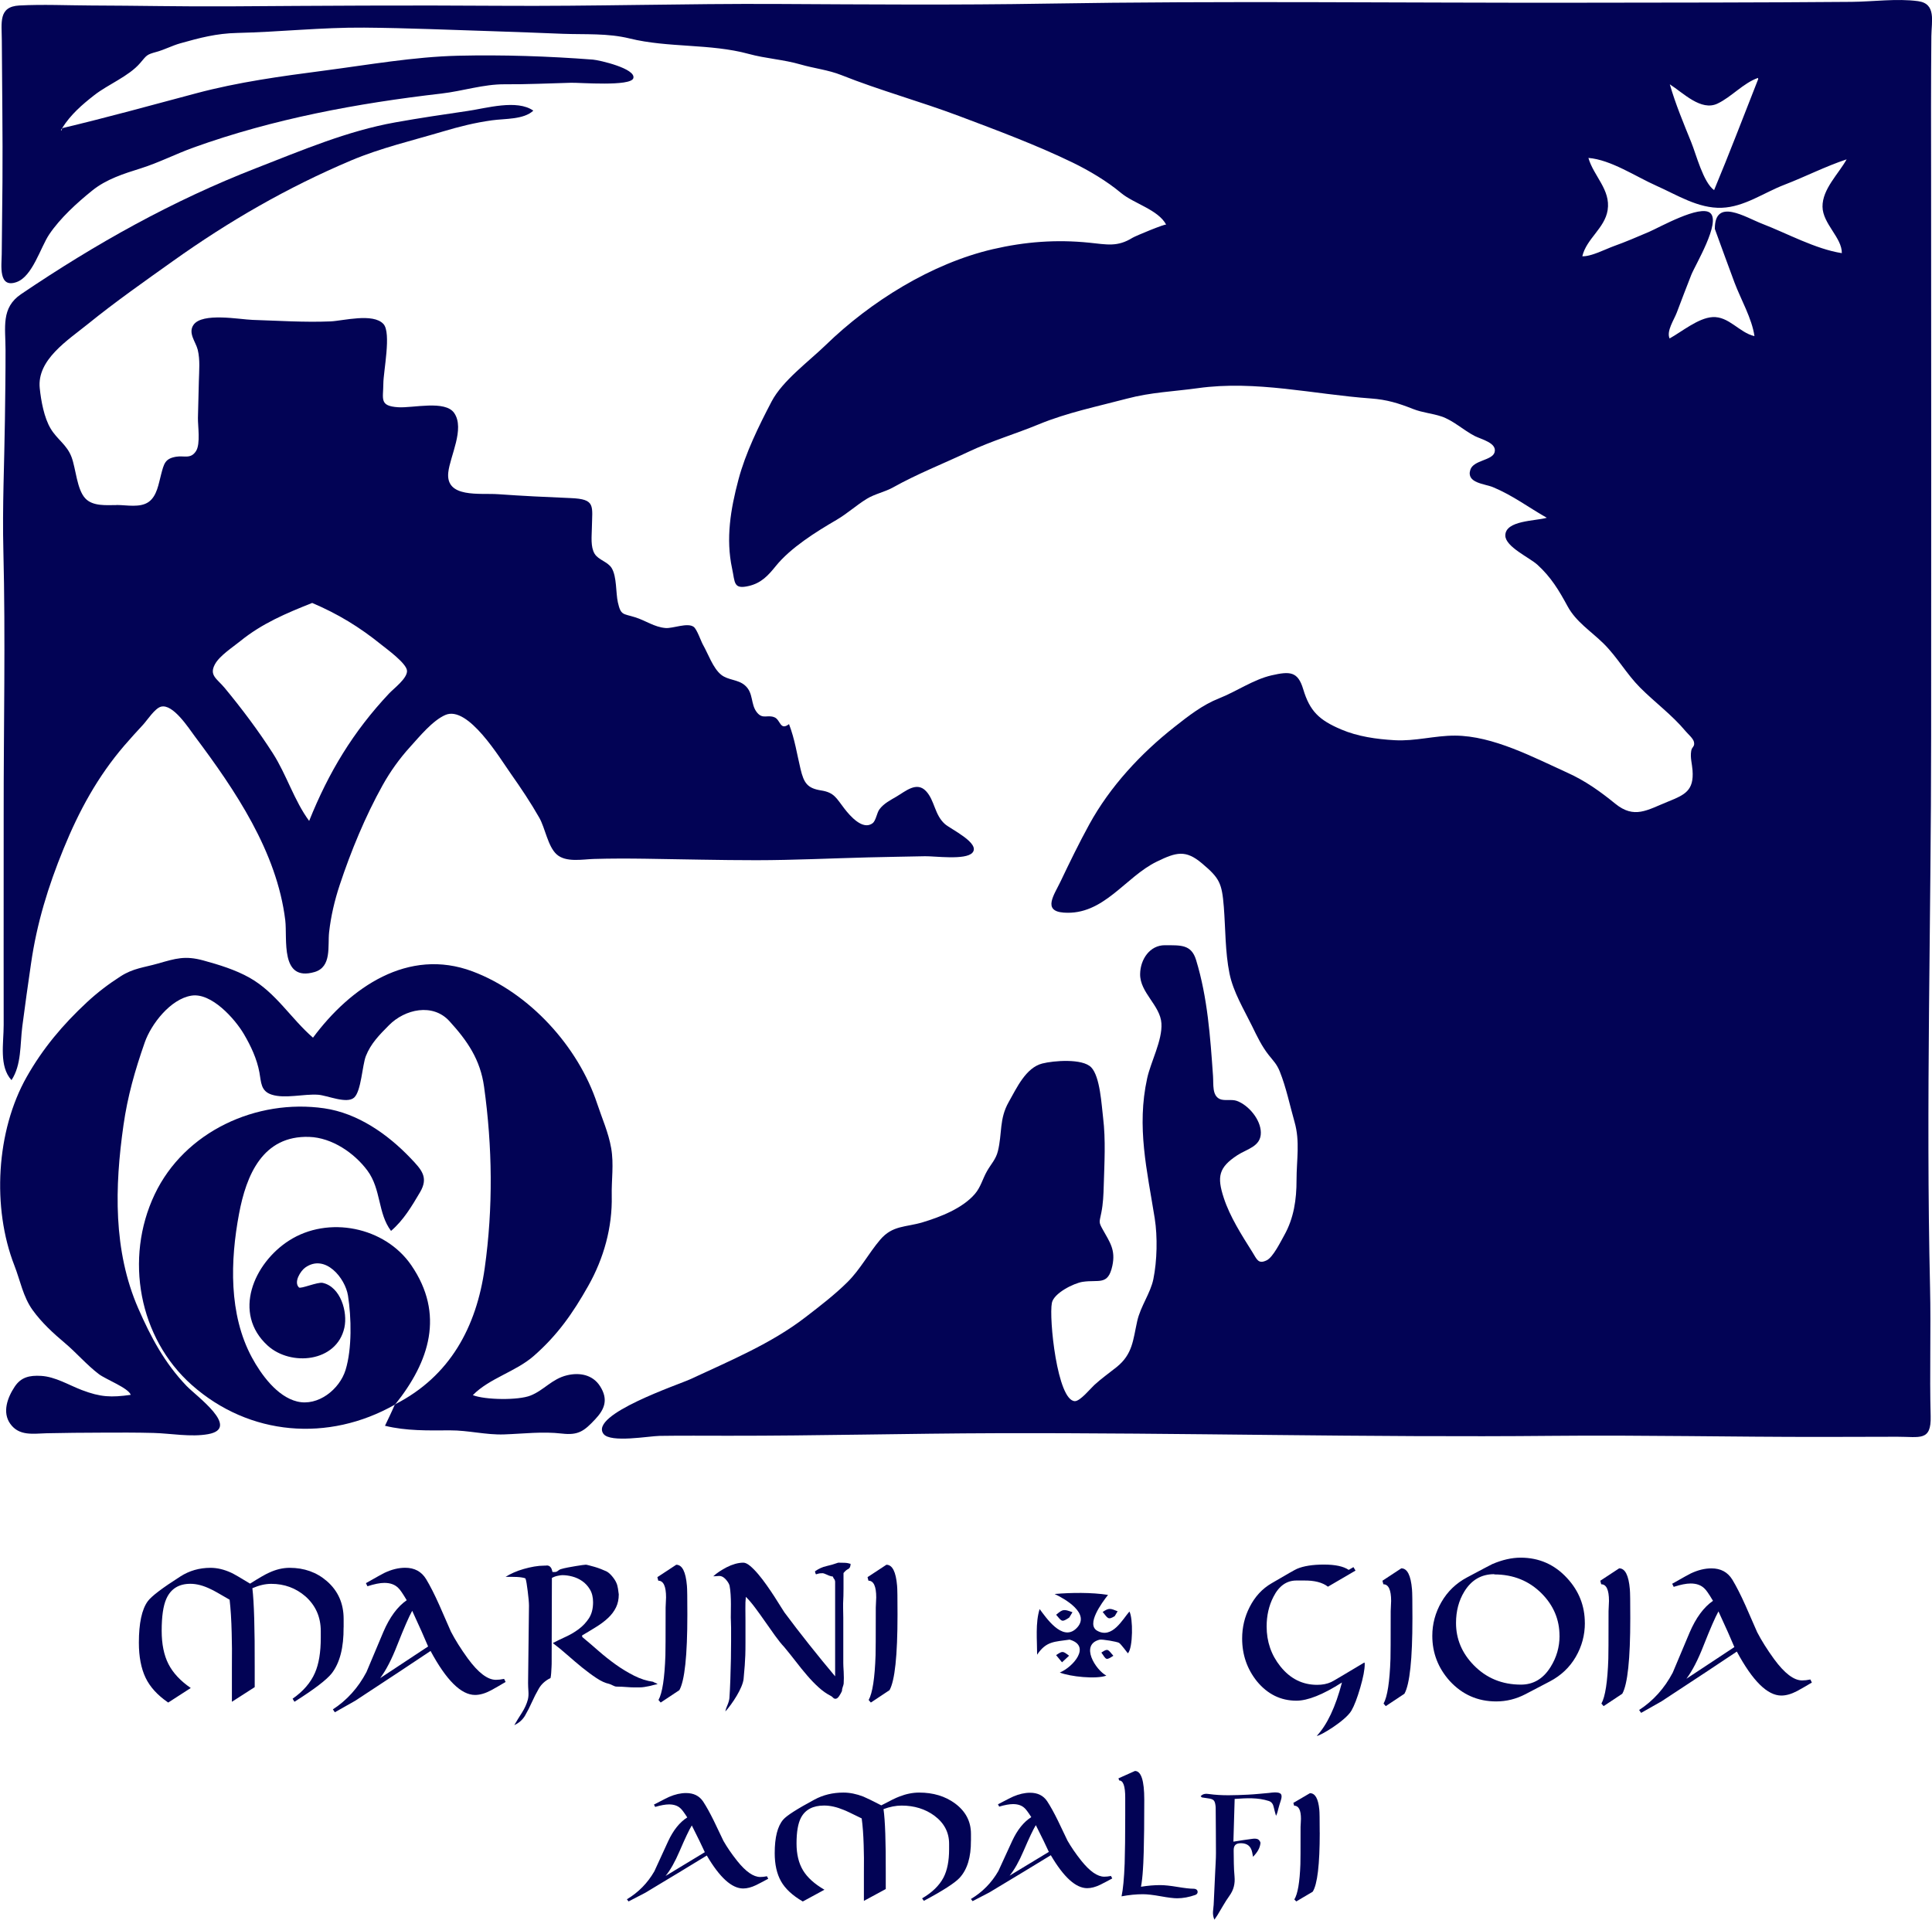 <svg xmlns="http://www.w3.org/2000/svg" id="Livello_2" data-name="Livello 2" viewBox="0 0 447.14 444.39"><defs><style>      .cls-1 {        fill: #020355;        stroke-width: 0px;      }    </style></defs><g id="Livello_1-2" data-name="Livello 1"><g><path class="cls-1" d="m14.39,29.67c10.41-2.48,20.67-5.31,31.01-8.07,9.76-2.61,19.68-3.95,29.68-5.26,10.16-1.33,20.73-3.2,30.97-3.44,10.32-.24,20.88.11,31.17.9,1.46.11,10.07,2.09,9.35,4.32-.62,1.94-12.4.99-14.38,1.04-5.11.13-10.23.39-15.34.35-4.93-.04-9.77,1.58-14.71,2.15-19.41,2.24-38.83,5.83-57.37,12.5-4.1,1.48-8.02,3.5-12.18,4.81-3.96,1.24-7.98,2.51-11.22,5.12-3.53,2.84-7.44,6.4-9.98,10.17-2.03,3.02-3.86,9.74-7.56,11.04-4.28,1.51-3.45-3.93-3.43-6.49.06-5.6.12-11.19.17-16.79.08-10.89-.1-21.76-.15-32.65C.41,5.24-.43,1.54,4.47,1.27c5.49-.29,11.07-.02,16.57,0,10.7.03,21.41.27,32.11.2,20.83-.14,41.63-.28,62.46-.13,21.53.15,43.04-.54,64.57-.42,20.65.11,41.32.27,61.96-.08,40.85-.68,81.74-.15,122.6-.21,21.26-.03,42.53-.02,63.79-.2,4.97-.04,10.48-.83,15.39-.16,4.25.58,3.1,4.62,3.07,8.12-.1,10.83-.08,21.66-.06,32.49.05,43.19.02,86.37.01,129.56,0,42.55-1.23,85.11-.25,127.64.23,9.91-.13,19.82.14,29.74.16,5.89-2.49,4.76-7.71,4.77-5.82.02-11.64.03-17.45.04-20.8.02-41.59-.45-62.39-.25-42.85.41-85.74-.73-128.57-.61-20.73.06-41.47.61-62.22.59-5.27,0-10.54-.05-15.82.03-2.47.04-11.38,1.67-12.99-.45-3.4-4.49,17.58-11.49,20.09-12.67,9.02-4.21,18.76-8.25,26.66-14.36,3.32-2.56,6.75-5.18,9.72-8.13,2.96-2.94,4.88-6.65,7.57-9.81,2.87-3.37,5.9-2.84,9.84-4.03,4.08-1.23,9.22-3.22,12.08-6.57,1.37-1.61,1.77-3.48,2.79-5.26.92-1.63,2.06-2.74,2.52-4.62,1.02-4.12.28-7.47,2.51-11.39,1.86-3.28,3.96-7.94,7.77-8.91,2.6-.66,9.31-1.22,11.33.9,2.06,2.16,2.38,8.71,2.74,11.63.63,5.17.3,10.55.15,15.74-.06,2.14-.14,4.16-.56,6.26-.45,2.25-.65,2.14.31,3.86,1.66,2.99,3.04,4.75,2.24,8.45-1,4.64-3.12,3.13-6.87,3.7-2.07.32-6.66,2.61-7.12,4.86-.72,3.53,1.24,22.68,5.32,22.76,1.22.02,3.61-2.92,4.48-3.72,1.65-1.52,3.42-2.76,5.16-4.15,3.75-3,3.81-6.28,4.79-10.67.78-3.45,3.05-6.41,3.73-9.69.87-4.26.99-9.82.32-14.08-1.78-11.16-4.23-21.13-1.75-32.43.84-3.83,3.54-8.77,3.3-12.7-.25-4.18-5-7.12-4.93-11.44.05-3.43,2.28-6.69,5.75-6.66,3.59.03,6.08-.25,7.2,3.41,2.66,8.71,3.29,17.83,3.92,26.84.14,2-.24,4.51,1.56,5.35,1.06.49,2.74,0,3.94.43,2.73.98,5.54,4.33,5.57,7.33.04,3.25-3.21,3.79-5.44,5.25-4.31,2.83-4.75,4.96-3.15,9.85,1.43,4.4,4.18,8.68,6.63,12.58,1.06,1.69,1.35,2.86,3.33,1.89,1.47-.72,3.25-4.38,4.03-5.76,2.24-3.97,2.87-8.33,2.86-12.83,0-4.69.84-8.86-.46-13.43-1.09-3.83-1.93-7.96-3.41-11.66-.7-1.74-1.45-2.42-2.57-3.83-1.61-2.04-2.7-4.34-3.84-6.68-1.91-3.9-4.37-7.91-5.24-12.21-1.01-4.98-.91-10.34-1.31-15.41-.44-5.55-1.01-6.66-5.08-10.09-3.76-3.17-5.93-2.57-10.4-.4-7.35,3.55-12.32,12.51-21.59,11.82-4.98-.37-2.17-4.15-.73-7.18,2.13-4.47,4.3-8.93,6.68-13.27,4.79-8.73,11.9-16.39,19.7-22.53,3.2-2.52,6.48-5.1,10.3-6.61,4.02-1.58,7.97-4.37,12.16-5.33,4.28-.98,6.1-.91,7.33,3.19,1.53,5.12,3.7,7.16,8.76,9.32,3.89,1.66,8.19,2.26,12.38,2.5,4.79.28,9.28-1.08,14.01-1.06,8.81.04,18.17,5.05,26,8.59,4.14,1.87,7.57,4.32,11.06,7.16,4.43,3.6,7.36,1.49,12.24-.48,3.9-1.58,6.01-2.54,5.66-7.24-.12-1.61-.56-2.88-.31-4.47.16-1.05.88-.93.64-2.09-.17-.82-1.42-1.87-1.95-2.51-3.11-3.74-7.13-6.67-10.55-10.11-3.12-3.14-5.26-7.04-8.41-10.15-2.91-2.87-6.37-5.01-8.34-8.64-2-3.69-3.83-6.75-6.99-9.62-1.85-1.68-7.39-4.14-7.42-6.75-.03-3.54,7.03-3.35,9.6-4.12-4.24-2.39-7.78-5.13-12.45-7.08-1.91-.8-6.26-.94-5.24-4.05.74-2.23,5.04-2.11,5.6-4.01.64-2.19-3.1-3.02-4.58-3.78-2.61-1.34-4.98-3.62-7.74-4.54-2.16-.72-4.35-.86-6.51-1.71-3.41-1.35-6.06-2.17-9.72-2.44-13.33-.96-26.67-4.27-40.12-2.39-5.53.77-10.83.94-16.4,2.42-6.83,1.81-13.86,3.24-20.4,5.94-5.47,2.26-10.89,3.82-16.29,6.37-5.95,2.81-11.71,5.04-17.49,8.26-1.91,1.06-4.2,1.49-6.05,2.63-2.4,1.47-4.5,3.41-7.01,4.88-4.75,2.77-10.61,6.43-14.05,10.69-1.8,2.23-3.37,3.93-6.24,4.6-3.61.85-3.17-.83-3.86-4.01-1.5-6.97-.35-13.77,1.46-20.59,1.63-6.17,4.73-12.47,7.68-18.11,2.53-4.82,8.58-9.24,12.5-13.04,10.41-10.11,24.53-18.92,38.73-22.22,7.42-1.72,14.66-2.27,22.24-1.5,4.16.42,6.54,1.05,10.07-1.14.64-.4,7.63-3.3,7.78-3.03-1.85-3.48-7.5-4.88-10.45-7.34-3.22-2.7-7.35-5.16-11.17-7.02-8.34-4.05-17.66-7.53-26.32-10.79-9-3.39-18.4-5.95-27.23-9.47-3.07-1.22-6.27-1.54-9.44-2.46-4.06-1.17-8.01-1.35-12.03-2.45-8.89-2.42-18.6-1.37-27.54-3.57-5.08-1.25-10.25-.89-15.45-1.08-5.3-.2-10.59-.43-15.89-.59-10.06-.31-20.03-.76-30.08-.84-9.84-.08-19.6,1.01-29.41,1.23-4.78.11-8.63,1.12-13.16,2.4-1.89.53-3.63,1.47-5.5,1.98-2.39.66-2.22.76-3.82,2.62-2.62,3.04-7.38,4.9-10.56,7.38-2.86,2.23-5.48,4.5-7.46,7.64-.1.16-.19.32-.29.48.05.03.1.05.15.08.05-.18.1-.37.15-.55Zm382.49,23.26c0-7.23,7.07-2.62,11.03-1.1,5.73,2.21,12.29,5.83,18.36,6.77.07-3.56-4.43-6.8-4.47-10.76-.04-4.08,3.73-7.6,5.58-10.95-4.84,1.59-9.61,4.04-14.4,5.88-4.77,1.83-9.27,5.14-14.51,5.33-5.44.19-10.32-2.97-15.14-5.11-4.73-2.1-10.54-6.03-15.71-6.43,1.21,4.22,5.19,7.35,4.45,12.08-.66,4.2-4.89,6.59-5.86,10.68,2.01.11,5.38-1.65,7.26-2.33,2.77-.99,5.47-2.16,8.17-3.31,2.4-1.03,11.86-6.39,14.18-4.37,2.5,2.17-3.46,11.98-4.4,14.34-1.14,2.89-2.25,5.81-3.35,8.72-.63,1.67-2.44,4.29-1.66,5.98,2.82-1.56,6.61-4.73,9.91-4.94,3.81-.25,6.22,3.61,9.73,4.4-.57-4.07-3.15-8.5-4.6-12.35-1.56-4.16-3.06-8.34-4.59-12.52Zm10.04-34.63s-.04-.15-.06-.26c-3.41,1.2-6.12,4.41-9.38,5.95-3.8,1.79-7.85-2.44-11.02-4.47,1.32,4.59,3.18,9.01,4.97,13.44,1.14,2.8,2.77,9.27,5.28,11.05,3.55-8.51,6.83-17.13,10.21-25.71Z"></path><path class="cls-1" d="m27.05,116.9c2.26,0,5.39.7,7.37-.72,1.92-1.37,2.3-4.25,2.86-6.33.66-2.47.87-3.68,3.46-4.12,1.9-.32,3.39.62,4.63-1.32,1.07-1.66.4-5.9.44-7.68.06-2.8.14-5.6.21-8.4.06-2.51.32-5-.26-7.37-.45-1.82-2.29-3.85-.98-5.75,2.03-2.94,10.74-1.25,13.66-1.16,5.99.19,12.05.6,18.04.35,2.9-.12,9.88-2.02,12.27.61,1.86,2.05-.02,10.94-.03,13.82-.02,3.54-.97,5.15,3.4,5.44,3.46.23,10.93-1.71,13.01,1.35,2.49,3.65-.98,9.99-1.38,13.74-.65,6.01,7.33,4.75,11.51,5.04,5.59.4,11.19.67,16.79.9,5.9.24,5.01,1.73,4.93,7.02-.03,1.85-.33,4.27.64,5.87.9,1.47,3.06,1.84,3.95,3.32,1.21,2.01.93,5.72,1.43,7.93.7,3.07,1.16,2.56,4.02,3.46,2.43.76,4.42,2.27,7.02,2.48,1.68.14,5.1-1.33,6.52-.26.76.58,1.68,3.33,2.13,4.12,1.2,2.09,2.32,5.44,4.22,6.96,1.61,1.29,3.86,1.05,5.48,2.44,2.09,1.79,1.25,4.42,2.84,6.33,1.34,1.61,2.4.39,4.04,1.09,1.38.59,1.26,3.16,3.34,1.57,1.35,3.54,1.79,6.72,2.66,10.37.78,3.3,1.61,4.48,4.78,4.98,3.04.48,3.49,1.76,5.38,4.21,1.29,1.67,4.27,5.13,6.54,3.36.76-.59.96-2.38,1.56-3.19,1.01-1.37,2.53-2.12,3.95-2.96,2.11-1.24,4.67-3.56,6.83-1.27,2.04,2.17,1.95,5.47,4.38,7.63,1.3,1.16,8.3,4.45,6.36,6.64-1.57,1.77-8.79.76-10.97.81-4.42.09-8.84.16-13.26.27-8.58.22-17.15.64-25.74.65-8.53,0-17.06-.22-25.59-.34-4.02-.06-8.02-.07-12.04.05-2.58.07-6.5.88-8.64-1.08-2.02-1.84-2.64-6.08-3.99-8.45-1.99-3.5-4.26-6.89-6.58-10.18-2.55-3.6-9.9-15.91-15.17-13.62-2.95,1.28-6,5.02-8.14,7.38-2.46,2.71-4.59,5.68-6.37,8.87-4.02,7.22-7.33,15.25-9.93,23.08-1.18,3.56-2.04,7.21-2.46,10.94-.36,3.19.68,8.06-3.39,9.24-8.01,2.31-6.24-7.7-6.76-12-1.93-15.84-11.6-30.11-20.93-42.56-1.43-1.91-5.04-7.58-7.82-6.87-1.42.36-3.19,3.13-4.16,4.18-1.46,1.58-2.91,3.16-4.31,4.79-6.23,7.26-10.49,15.11-14.09,23.92-3.57,8.73-6.19,17.25-7.53,26.58-.7,4.85-1.4,9.7-2.02,14.56-.53,4.19-.17,8.9-2.5,12.42-2.92-3.19-1.8-8.53-1.81-12.79-.02-5.4-.02-10.81-.01-16.21,0-10.78.02-21.57.01-32.35-.02-20.38.44-40.83-.07-61.2-.26-10.14.23-20.29.36-30.43.07-5.35.15-10.7.14-16.05,0-5.24-1.09-9.75,3.62-12.93,17.29-11.69,35-21.62,54.47-29.19,10.54-4.1,20.96-8.56,32.13-10.56,5.58-1,11.19-1.83,16.8-2.65,4.26-.62,11.37-2.73,15.13-.06-2.23,2.09-6.53,1.82-9.52,2.23-4.01.55-7.6,1.46-11.47,2.61-7.09,2.11-14.35,3.8-21.19,6.69-14.72,6.23-28.26,14.04-41.24,23.3-6.62,4.72-13.31,9.41-19.63,14.53-4.68,3.79-11.87,8.29-11.18,14.9.3,2.9,1,6.82,2.54,9.37,1.52,2.53,3.76,3.71,4.83,6.59,1,2.7,1.22,7.42,3.15,9.51,1.76,1.92,4.97,1.57,7.31,1.57,0-.01,0-.03,0-.04Zm45.19,22.68c-6.01,2.39-11.56,4.72-16.63,8.83-1.73,1.41-4.81,3.38-5.88,5.39-1.37,2.57.5,3.31,2.28,5.46,3.96,4.79,7.79,9.89,11.14,15.12,3.16,4.93,4.95,10.98,8.4,15.65,4.53-11.28,10.18-20.65,18.52-29.52,1.08-1.15,4.2-3.46,4.13-5.22-.07-1.72-4.75-5.09-5.9-6.02-5.09-4.12-10.08-7.16-16.06-9.7Z"></path><path class="cls-1" d="m91.54,325.03c12.6-6.47,18.72-17.81,20.64-31.47,1.97-14.01,1.79-28.07-.15-42.01-.87-6.25-3.82-10.57-8.02-15.17-3.84-4.22-10.29-2.8-14,.96-2.18,2.2-4.19,4.21-5.34,7.14-.83,2.13-1.07,8.13-2.71,9.6-1.71,1.53-6.2-.51-8.34-.66-3.3-.23-7.65.97-10.73-.02-2.57-.82-2.43-2.87-2.85-5.14-.58-3.15-1.97-6.11-3.59-8.87-2.08-3.54-7.52-9.66-12.15-8.91-4.85.78-9.32,6.58-10.81,10.86-2.26,6.47-3.96,12.41-4.92,19.18-2.02,14.18-2.41,28.97,3.42,42.34,2.92,6.68,6.12,12.68,11.19,17.97,2.25,2.35,12.62,9.78,4.99,11.16-3.98.72-8.6-.17-12.64-.28-4.05-.11-8.1-.09-12.14-.07-4.19.02-8.39.04-12.58.14-3.13.08-6.36.71-8.43-2.18-1.91-2.67-.65-6.09,1.03-8.61,1.47-2.21,3.44-2.64,6.09-2.49,3.31.19,6.4,2.12,9.44,3.28,4.36,1.66,6.8,1.74,11.32,1.11-.52-1.59-5.79-3.58-7.4-4.81-2.83-2.16-5.15-4.91-7.84-7.18-2.69-2.26-5.4-4.75-7.48-7.65-2.21-3.08-2.85-6.82-4.21-10.3-5.2-13.33-4.25-31.14,2.86-43.68,3.76-6.63,8.36-12.08,13.93-17.26,2.48-2.3,4.96-4.18,7.79-6,2.92-1.88,5.43-2.04,8.64-2.96,4.16-1.19,6.28-1.87,10.53-.71,3.61.99,7.41,2.15,10.69,4,6.12,3.46,9.54,9.43,14.67,13.87,8.64-11.65,22.03-20.93,36.93-15.34,13.15,4.93,24.47,17.4,28.83,30.59,1.14,3.45,2.62,6.7,3.25,10.32.65,3.74.05,7.3.13,11.05.16,7.28-1.84,14.46-5.42,20.81-3.59,6.37-7.15,11.45-12.62,16.24-4.16,3.65-10.29,5.17-14.11,9.08,2.82,1.11,10.48,1.23,13.34.1,3.16-1.25,4.93-3.85,8.47-4.7,2.89-.69,5.94-.15,7.65,2.55,1.97,3.11,1,5.37-1.15,7.65-2.51,2.67-3.84,3.74-7.66,3.3-4.61-.53-8.78.03-13.41.19-4.21.15-8.3-.96-12.52-.94-5.08.03-10.13.15-15.05-1.06.77-1.62,1.56-3.23,2.26-4.88.07-.05.14-.11.2-.16Z"></path><path class="cls-1" d="m91.33,325.19c-15.28,8.65-33.59,7.26-46.95-4.59-12.27-10.89-15.61-29.3-8.59-44.1,6.92-14.6,23.61-22.2,39.24-19.94,7.76,1.12,14.7,5.99,20,11.55,2.53,2.66,4.22,4.42,2.18,7.88-1.93,3.27-3.83,6.49-6.71,8.95-3.09-4.09-2.25-9.62-5.47-13.97-3.05-4.1-8.21-7.61-13.45-7.79-10.8-.37-14.59,8.88-16.26,17.81-2.03,10.81-2.41,23.26,2.97,33.23,2.12,3.93,5.83,9.08,10.48,10.21,4.84,1.18,9.83-2.82,11.21-7.31,1.51-4.92,1.35-12.14.56-17.19-.64-4.08-5.28-9.77-9.89-6.51-1.08.77-2.74,3.36-1.46,4.61.4.39,4.31-1.31,5.49-1.06,4.14.91,5.83,6.73,5.02,10.39-1.78,8-12.41,8.99-17.75,4.13-8.23-7.5-3.22-19.06,4.91-24.29,9.11-5.87,22.22-3.2,28.32,5.68,7.79,11.36,4.2,22.31-3.64,32.13-.07.05-.14.11-.2.16Z"></path></g></g><g id="Livello_2-2" data-name="Livello 2"><g><path class="cls-1" d="m79.52,376.71c.04,4.7-.88,8.25-2.75,10.66-1.19,1.5-4.06,3.69-8.62,6.57l-.43-.71c2.44-1.7,4.17-3.69,5.17-5.98.9-2.05,1.35-4.76,1.35-8.11v-1.54c0-3.28-1.19-5.96-3.55-8.06-2.23-1.93-4.87-2.9-7.92-2.9-1.37,0-2.82.34-4.36,1.01.39,3.25.57,9.4.54,18.44v4.46l-5.28,3.39v-7.78c.04-3.33.02-6.05-.05-8.19-.07-2.97-.23-5.52-.48-7.66-2.43-1.42-3.88-2.24-4.35-2.43-1.68-.83-3.26-1.25-4.72-1.25-2.69,0-4.55,1.16-5.58,3.49-.72,1.62-1.07,4.08-1.07,7.39,0,3.07.52,5.64,1.56,7.68,1.04,2.05,2.76,3.9,5.17,5.56l-5.22,3.37c-2.48-1.7-4.23-3.62-5.25-5.77s-1.54-4.85-1.54-8.08c0-4.5.68-7.7,2.05-9.59.83-1.15,3.34-3.06,7.54-5.74,2.08-1.34,4.42-2.01,7-2.01,1.54,0,3.14.38,4.79,1.14.68.32,2.14,1.16,4.36,2.52,2.08-1.32,3.54-2.16,4.36-2.52,1.62-.76,3.21-1.14,4.79-1.14,3.38,0,6.25,1.03,8.62,3.08,2.59,2.25,3.88,5.17,3.88,8.76v1.95Z"></path><path class="cls-1" d="m117.02,389.35c-1.11.67-2.24,1.32-3.39,1.95-1.34.71-2.57,1.06-3.68,1.06-3.22,0-6.65-3.39-10.3-10.18-3.87,2.6-9.68,6.44-17.43,11.52l-4.72,2.67-.46-.67c3.26-2.12,5.85-4.99,7.77-8.63,1.3-3.08,2.61-6.18,3.91-9.29,1.46-3.41,3.26-5.86,5.41-7.35-.92-1.56-1.57-2.5-1.96-2.84-.77-.78-1.84-1.17-3.22-1.17-1,0-2.3.26-3.91.78l-.35-.72c2.68-1.52,4.12-2.32,4.31-2.39,1.65-.78,3.24-1.17,4.78-1.17,2.15,0,3.76.87,4.83,2.61.92,1.52,1.94,3.52,3.05,6,1.5,3.41,2.4,5.46,2.7,6.17,1,1.93,2.3,4,3.91,6.22,2.42,3.3,4.58,4.94,6.5,4.94.57,0,1.21-.07,1.9-.22l.35.72Zm-17.94-8.22c-.77-1.86-2-4.61-3.68-8.25-.73,1.3-1.88,3.93-3.45,7.91-1.3,3.34-2.63,5.9-3.97,7.68l11.11-7.34Z"></path><path class="cls-1" d="m152.17,389.85c-.41.08-.78.17-1.11.26-.33.1-.64.18-.95.23-.31.06-.64.12-.98.18-.34.06-.74.09-1.18.09h-1.21c-.46,0-.94-.02-1.42-.06-.48-.04-.95-.07-1.41-.09-.46-.02-.87-.03-1.21-.03-.24,0-.52-.09-.85-.26-.33-.18-.63-.3-.9-.38-.89-.19-1.87-.64-2.93-1.35-1.06-.7-2.16-1.52-3.29-2.43-1.13-.92-2.27-1.89-3.42-2.9-1.15-1.02-2.27-1.94-3.37-2.76.89-.47,1.88-.95,2.96-1.44,1.08-.49,2.09-1.08,3.04-1.79.94-.7,1.73-1.54,2.37-2.52.63-.98.95-2.21.95-3.69,0-1.17-.24-2.16-.72-2.96-.48-.8-1.07-1.45-1.78-1.94-.7-.49-1.47-.84-2.29-1.06s-1.6-.32-2.32-.32c-.24,0-.6.05-1.08.15-.48.1-.93.26-1.34.5l-.05,18.53v.76c0,.39,0,.82-.03,1.29-.02.47-.04.94-.08,1.41-.03.47-.09.86-.15,1.17-1.2.59-2.1,1.4-2.7,2.43-.6,1.04-1.14,2.09-1.62,3.17-.48,1.07-1,2.1-1.57,3.08s-1.4,1.72-2.5,2.23c.55-.94,1.14-1.91,1.78-2.9.63-1,1.09-2,1.36-3.02.14-.55.18-1.18.13-1.91-.05-.72-.08-1.36-.08-1.91l.21-17.95c0-.31-.03-.77-.08-1.38-.05-.61-.12-1.24-.21-1.91-.09-.66-.17-1.28-.26-1.85-.09-.57-.18-.95-.28-1.14-.17-.08-.44-.15-.8-.21-.36-.06-.76-.1-1.18-.12-.43-.02-.87-.03-1.31-.03h-1.29c.55-.35,1.18-.68,1.9-1s1.48-.59,2.29-.82c.81-.23,1.61-.42,2.42-.56.81-.14,1.57-.21,2.29-.21.21,0,.4,0,.59-.03.19-.02.37.01.54.09.17.08.33.22.46.41.14.2.26.53.36,1h.57c.24,0,.46-.09.67-.26.21-.18.41-.3.62-.38.51-.16,1.09-.29,1.72-.41.63-.12,1.23-.23,1.8-.32.57-.1,1.06-.18,1.49-.23.43-.06.71-.09.85-.09.1,0,.34.05.72.15s.81.22,1.29.35c.48.14.97.3,1.47.5.5.2.92.37,1.26.53.41.2.85.57,1.31,1.11.46.55.8,1.06,1,1.53.17.35.3.81.39,1.38.09.57.15,1.01.18,1.32,0,1.13-.21,2.14-.64,3.02-.43.88-1.03,1.68-1.8,2.41s-1.67,1.41-2.7,2.05c-1.03.65-2.14,1.32-3.34,2.02v.26c0,.06.07.15.21.26,1.13.94,2.33,1.96,3.6,3.08,1.27,1.11,2.59,2.16,3.96,3.14,1.37.98,2.79,1.84,4.25,2.58,1.46.74,2.92,1.21,4.4,1.41.1.08.26.16.46.23.21.08.39.18.57.29Z"></path><path class="cls-1" d="m159.08,373.81c0,9.44-.62,15.25-1.85,17.44l-4.32,2.87-.51-.59c.89-1.6,1.42-5.05,1.6-10.36.03-.59.05-4.27.05-11.06,0-.27.02-.66.05-1.17.03-.51.05-.9.05-1.17,0-2.57-.6-3.86-1.8-3.86l-.21-.82,4.37-2.87c1.37,0,2.2,1.62,2.47,4.86.07.63.1,2.87.1,6.73Z"></path><path class="cls-1" d="m196.86,362.09c-.03.6-.22.97-.55,1.12-.34.15-.7.46-1.09.93v3.69c0,.54,0,1.07-.02,1.6-.02.53-.04,1.12-.07,1.76v.93c0,.41,0,.81.02,1.22.01.41.02.79.02,1.15v10.49c0,.13,0,.38.02.77.01.38.04.8.07,1.25.03.45.04.92.04,1.41s-.02.93-.04,1.32c-.03.21-.1.48-.22.8-.12.32-.18.63-.18.93-.15.34-.36.73-.64,1.15-.28.43-.57.64-.87.64-.21,0-.39-.09-.55-.26-.16-.17-.32-.3-.47-.38-1.01-.51-1.97-1.19-2.88-2.02-.92-.83-1.81-1.77-2.69-2.79s-1.74-2.09-2.6-3.21c-.86-1.11-1.73-2.2-2.62-3.27-.68-.73-1.41-1.63-2.17-2.69-.77-1.07-1.54-2.16-2.31-3.27-.77-1.11-1.54-2.18-2.31-3.21-.77-1.03-1.48-1.86-2.13-2.5-.09.81-.13,1.7-.11,2.66.01.96.02,1.94.02,2.92v4.97c0,1.18-.01,2.17-.04,2.98-.03.81-.07,1.6-.13,2.37-.06.77-.15,1.82-.27,3.14-.06.51-.24,1.11-.53,1.8-.3.69-.65,1.38-1.07,2.08s-.86,1.38-1.33,2.02c-.47.64-.9,1.18-1.29,1.6.06-.38.21-.87.47-1.44.25-.58.41-1.12.47-1.64.09-1.24.16-2.69.22-4.36.06-1.67.1-3.27.13-4.81.03-1.54.04-2.88.04-4.01v-3.11c0-.56-.02-1.07-.04-1.54-.03-.47-.04-1.05-.02-1.73.01-.68.02-1.41.02-2.18s-.02-1.53-.07-2.28c-.04-.75-.13-1.42-.24-2.02-.09-.34-.29-.72-.6-1.12-.31-.41-.64-.72-1-.93-.33-.17-.68-.24-1.06-.19-.38.04-.75.06-1.11.06.36-.34.81-.69,1.35-1.06.55-.36,1.13-.7,1.75-1.03.62-.32,1.27-.58,1.93-.77s1.31-.29,1.93-.29c.44,0,.96.25,1.55.74.59.49,1.22,1.13,1.89,1.92.67.79,1.32,1.65,1.97,2.57.65.92,1.25,1.81,1.8,2.66.55.86,1.03,1.61,1.44,2.28.41.66.69,1.1.84,1.32,1.77,2.39,3.68,4.87,5.72,7.44,2.04,2.57,4.05,5.03,6.03,7.38v-21.94c-.03-.26-.1-.45-.22-.58-.12-.13-.22-.32-.31-.58-.41-.04-.87-.18-1.35-.42-.49-.23-.84-.35-1.04-.35s-.41.01-.6.03c-.19.02-.5.1-.91.23-.06-.09-.1-.17-.13-.26-.06-.17-.09-.32-.09-.45.86-.6,1.73-.99,2.62-1.19.89-.19,1.8-.46,2.75-.8.65,0,1.15.01,1.51.03.35.02.62.05.8.1.18.04.29.07.36.1.06.02.12.03.18.03v.06Z"></path><path class="cls-1" d="m207.72,373.81c0,9.44-.62,15.25-1.85,17.44l-4.32,2.87-.51-.59c.89-1.6,1.42-5.05,1.6-10.36.03-.59.05-4.27.05-11.06,0-.27.02-.66.05-1.17.03-.51.05-.9.05-1.17,0-2.57-.6-3.86-1.8-3.86l-.21-.82,4.37-2.87c1.37,0,2.2,1.62,2.47,4.86.07.63.1,2.87.1,6.73Z"></path></g><g><path class="cls-1" d="m315.73,384.87l-4.81,2.87c-1.62.97-2.57,1.52-2.84,1.64-.93.43-2.01.64-3.24.64-3.4,0-6.23-1.42-8.51-4.27-2.12-2.65-3.18-5.73-3.18-9.24,0-2.53.52-4.81,1.56-6.84,1.27-2.53,3.05-3.8,5.33-3.8h1.68c2.47-.04,4.35.44,5.62,1.43l6.38-3.73-.48-.8-1.1.64c-1.2-.82-3.11-1.23-5.73-1.23s-4.71.33-6.25.99c-.39.16-2.34,1.27-5.85,3.33-2.16,1.25-3.86,3.08-5.09,5.5-1.16,2.26-1.74,4.7-1.74,7.31,0,3.74,1.14,7.04,3.41,9.88,2.47,3,5.52,4.5,9.15,4.5,2.62,0,6.14-1.4,10.54-4.21-1.49,5.69-3.44,9.8-5.83,12.36.78.03,6.68-3.52,8.03-5.86.65-1.13,1.33-2.89,2.03-5.29s1.04-4.22,1.04-5.47c0-.27-.04-.39-.11-.35Z"></path><path class="cls-1" d="m366.8,375.71c0,2.8-.7,5.41-2.11,7.84-1.41,2.43-3.41,4.32-6,5.68l-5.66,2.96c-2.14,1.11-4.38,1.67-6.75,1.67-4.27,0-7.86-1.58-10.77-4.75-2.68-3-4.02-6.48-4.02-10.44,0-2.76.7-5.36,2.11-7.81,1.41-2.45,3.38-4.35,5.93-5.71,3.54-1.89,5.5-2.92,5.86-3.09,2.32-.99,4.5-1.48,6.54-1.48,4.27,0,7.86,1.58,10.77,4.75,2.73,2.96,4.09,6.42,4.09,10.37Zm-5.87,2.96c0-3.74-1.37-7-4.09-9.76-2.93-2.96-6.6-4.45-11.01-4.45v-.06c-2.98,0-5.28,1.34-6.92,4.01-1.29,2.1-1.93,4.53-1.93,7.29,0,3.7,1.36,6.96,4.09,9.76,2.93,3.01,6.57,4.51,10.94,4.51,2.88,0,5.16-1.36,6.85-4.08,1.39-2.22,2.08-4.63,2.08-7.23Z"></path><path class="cls-1" d="m326.89,374.64c0,9.44-.62,15.25-1.85,17.44l-4.32,2.87-.51-.59c.89-1.6,1.42-5.05,1.6-10.36.03-.59.05-4.27.05-11.06,0-.27.02-.66.05-1.17.03-.51.05-.9.05-1.17,0-2.57-.6-3.86-1.8-3.86l-.21-.82,4.37-2.87c1.37,0,2.2,1.62,2.47,4.86.07.63.1,2.87.1,6.73Z"></path><path class="cls-1" d="m377.31,374.64c0,9.44-.62,15.25-1.85,17.44l-4.32,2.87-.51-.59c.89-1.6,1.42-5.05,1.6-10.36.03-.59.05-4.27.05-11.06,0-.27.02-.66.05-1.17.03-.51.05-.9.05-1.17,0-2.57-.6-3.86-1.8-3.86l-.21-.82,4.37-2.87c1.37,0,2.2,1.62,2.47,4.86.07.63.1,2.87.1,6.73Z"></path><path class="cls-1" d="m419.34,389.49c-1.11.67-2.24,1.32-3.39,1.95-1.34.71-2.57,1.06-3.68,1.06-3.22,0-6.65-3.39-10.3-10.18-3.87,2.6-9.68,6.44-17.43,11.52l-4.72,2.67-.46-.67c3.26-2.12,5.85-4.99,7.77-8.63,1.3-3.08,2.61-6.18,3.91-9.29,1.46-3.41,3.26-5.86,5.41-7.35-.92-1.56-1.57-2.5-1.96-2.84-.77-.78-1.84-1.17-3.22-1.17-1,0-2.3.26-3.91.78l-.35-.72c2.68-1.52,4.12-2.32,4.31-2.39,1.65-.78,3.24-1.17,4.78-1.17,2.15,0,3.76.87,4.83,2.61.92,1.52,1.94,3.52,3.05,6,1.5,3.41,2.4,5.46,2.7,6.17,1,1.93,2.3,4,3.91,6.22,2.42,3.3,4.58,4.94,6.5,4.94.57,0,1.21-.07,1.9-.22l.35.72Zm-17.94-8.22c-.77-1.86-2-4.61-3.68-8.25-.73,1.3-1.88,3.93-3.45,7.91-1.3,3.34-2.63,5.9-3.97,7.68l11.11-7.34Z"></path></g><g><path class="cls-1" d="m224.71,426.1c.03,3.8-.84,6.67-2.63,8.61-1.14,1.21-3.89,2.98-8.26,5.31l-.41-.57c2.34-1.37,3.99-2.98,4.96-4.83.86-1.66,1.29-3.84,1.29-6.56v-1.24c0-2.65-1.14-4.82-3.41-6.51-2.13-1.56-4.66-2.34-7.59-2.34-1.31,0-2.7.27-4.18.82.38,2.63.55,7.59.52,14.9v3.6l-5.06,2.74v-6.28c.03-2.69.02-4.89-.05-6.62-.07-2.4-.22-4.46-.46-6.19-2.33-1.15-3.72-1.81-4.17-1.97-1.61-.67-3.12-1.01-4.53-1.01-2.57,0-4.36.94-5.35,2.82-.69,1.31-1.03,3.3-1.03,5.97,0,2.48.5,4.55,1.5,6.21,1,1.66,2.65,3.15,4.96,4.49l-5.01,2.72c-2.37-1.37-4.05-2.93-5.03-4.66s-1.47-3.92-1.47-6.53c0-3.64.65-6.22,1.96-7.75.79-.93,3.2-2.47,7.23-4.64,2-1.08,4.23-1.63,6.71-1.63,1.48,0,3.01.31,4.59.92.65.26,2.05.94,4.18,2.04,2-1.07,3.39-1.75,4.18-2.04,1.55-.61,3.08-.92,4.59-.92,3.23,0,5.99.83,8.26,2.49,2.48,1.82,3.72,4.18,3.72,7.08v1.58Z"></path><path class="cls-1" d="m177.79,434.91c-.91.5-1.83.99-2.78,1.46-1.1.53-2.1.79-3.01.79-2.63,0-5.44-2.54-8.42-7.63-3.17,1.95-7.92,4.83-14.25,8.63l-3.86,2-.38-.5c2.66-1.59,4.78-3.74,6.35-6.47,1.07-2.31,2.13-4.63,3.2-6.97,1.19-2.56,2.66-4.39,4.42-5.51-.75-1.17-1.29-1.88-1.6-2.13-.63-.58-1.5-.88-2.63-.88-.82,0-1.88.19-3.2.58l-.28-.54c2.19-1.14,3.37-1.74,3.53-1.79,1.35-.58,2.65-.88,3.9-.88,1.76,0,3.07.65,3.95,1.96.75,1.14,1.58,2.64,2.49,4.49,1.22,2.55,1.96,4.09,2.21,4.62.82,1.44,1.88,3,3.2,4.66,1.98,2.47,3.75,3.7,5.32,3.7.47,0,.99-.05,1.55-.17l.28.54Zm-14.67-6.16c-.63-1.39-1.63-3.45-3.01-6.18-.6.97-1.54,2.95-2.82,5.93-1.07,2.5-2.15,4.42-3.25,5.76l9.08-5.5Z"></path><path class="cls-1" d="m257.41,434.84c-.91.5-1.83.99-2.78,1.46-1.1.53-2.1.79-3.01.79-2.63,0-5.44-2.54-8.42-7.63-3.17,1.95-7.92,4.83-14.25,8.63l-3.86,2-.38-.5c2.66-1.59,4.78-3.74,6.35-6.47,1.07-2.31,2.13-4.63,3.2-6.97,1.19-2.56,2.66-4.39,4.42-5.51-.75-1.17-1.29-1.88-1.6-2.13-.63-.58-1.5-.88-2.63-.88-.82,0-1.88.19-3.2.58l-.28-.54c2.19-1.14,3.37-1.74,3.53-1.79,1.35-.58,2.65-.88,3.9-.88,1.76,0,3.07.65,3.95,1.96.75,1.14,1.58,2.64,2.49,4.49,1.22,2.55,1.96,4.09,2.21,4.62.82,1.44,1.88,3,3.2,4.66,1.98,2.47,3.75,3.7,5.32,3.7.47,0,.99-.05,1.55-.17l.28.54Zm-14.67-6.16c-.63-1.39-1.63-3.45-3.01-6.18-.6.97-1.54,2.95-2.82,5.93-1.07,2.5-2.15,4.42-3.25,5.76l9.08-5.5Z"></path><path class="cls-1" d="m276.69,438.64c-1.5.53-2.92.79-4.27.79-.81,0-2.08-.16-3.8-.47s-3.09-.47-4.11-.47c-1.53,0-3.18.16-4.94.49.35-1.61.59-4.14.72-7.59.09-2.8.13-6.49.13-11.08v-4.2c0-2.63-.46-3.95-1.39-3.95l-.18-.49,3.82-1.71c1.44,0,2.16,2.21,2.16,6.64,0,5.17-.04,9.23-.13,12.16-.06,1.96-.12,3.3-.18,4.02-.09,1.51-.24,2.84-.45,3.98,1.59-.26,3.07-.38,4.45-.38.99,0,2.32.14,4,.42,1.68.28,2.91.42,3.69.42,1.23,0,1.18,1.18.49,1.41Z"></path><path class="cls-1" d="m305.44,424.2c0,7.42-.54,11.99-1.63,13.71l-3.8,2.25-.45-.46c.78-1.26,1.25-3.97,1.4-8.14.03-.46.04-3.36.04-8.69,0-.21.02-.52.05-.92.03-.4.04-.71.04-.92,0-2.02-.53-3.04-1.58-3.04l-.18-.64,3.84-2.25c1.21,0,1.93,1.27,2.17,3.82.06.49.09,2.25.09,5.29Z"></path><path class="cls-1" d="m281.07,444.39c-.61-1.32-.23-2.4-.18-3.47.13-2.57.25-5.15.36-7.73.06-1.4.17-2.81.17-4.21,0-3.41-.04-6.81-.06-10.22,0-.23,0-.46-.03-.68-.16-1.34-.44-1.61-1.77-1.79-.45-.06-.89-.12-1.34-.2-.11-.02-.2-.16-.34-.28.53-.62,1.24-.61,1.88-.52,3.03.43,6.07.29,9.1.15,1.63-.08,3.26-.26,4.88-.4.41-.04.81-.12,1.22-.12,1.6-.03,1.94.46,1.44,1.97-.19.56-.36,1.12-.51,1.69-.15.57-.25,1.15-.57,1.76-.18-.67-.39-1.33-.53-2.01-.14-.68-.48-1.21-1.13-1.42-2.56-.83-5.17-.67-7.91-.48-.1,3.34-.19,6.54-.29,9.89,1.6-.25,2.97-.48,4.35-.65.43-.06.94-.08,1.31.09.29.13.63.62.6.91-.13,1.19-.74,2.15-1.72,3.15-.09-.5-.14-.75-.19-1.01-.29-1.42-1.13-2.11-2.57-2.13-1.22,0-1.74.47-1.72,1.71.03,2,.01,4,.2,5.99.15,1.68-.19,3.09-1.18,4.47-1.03,1.43-1.86,3-2.79,4.51-.18.29-.39.57-.69,1.02Z"></path></g><path class="cls-1" d="m247.58,379.55c-3.62.53-5.43.35-7.55,3.49,0-3.33-.43-7.36.58-10.56,1.42,1.87,5.2,7.57,8.43,4.54,3.67-3.46-2.79-7.01-4.96-8.03,3.81-.33,8.57-.39,12.36.21-1.49,1.91-5.11,6.83-2.5,8.3,3.46,1.95,5.86-2.63,7.45-4.45.85,1.49.85,8.4-.35,9.67-.03.03-1.6-2.17-2.07-2.43-.49-.27-3.92-.87-4.5-.72-4.57,1.18-.92,6.96,1.58,8.32-2.39.87-8.43.23-10.77-.72,3.06-1.26,7.33-6.15,2.29-7.61Z"></path><path class="cls-1" d="m247.47,374.44c-1.74,1.15-1.68.96-3.04-.64,1.62-1.37,1.78-1.31,3.78-.59-.25.41-.5.81-.74,1.22Z"></path><path class="cls-1" d="m257.99,374.12c-1.6.97-1.59.45-2.79-.97,1.51-1,1.76-.83,3.46-.16-.22.37-.45.75-.67,1.12Z"></path><path class="cls-1" d="m244.42,383.14c1.54-1.01,1.53-.97,3.01.14-.55.51-1.09,1.01-1.64,1.52-.38-.46-.77-.93-1.38-1.67Z"></path><path class="cls-1" d="m257.67,383.29c-1.73,1.13-1.6.96-2.77-.74,1.57-1.07,1.51-.7,2.77.74Z"></path></g></svg>